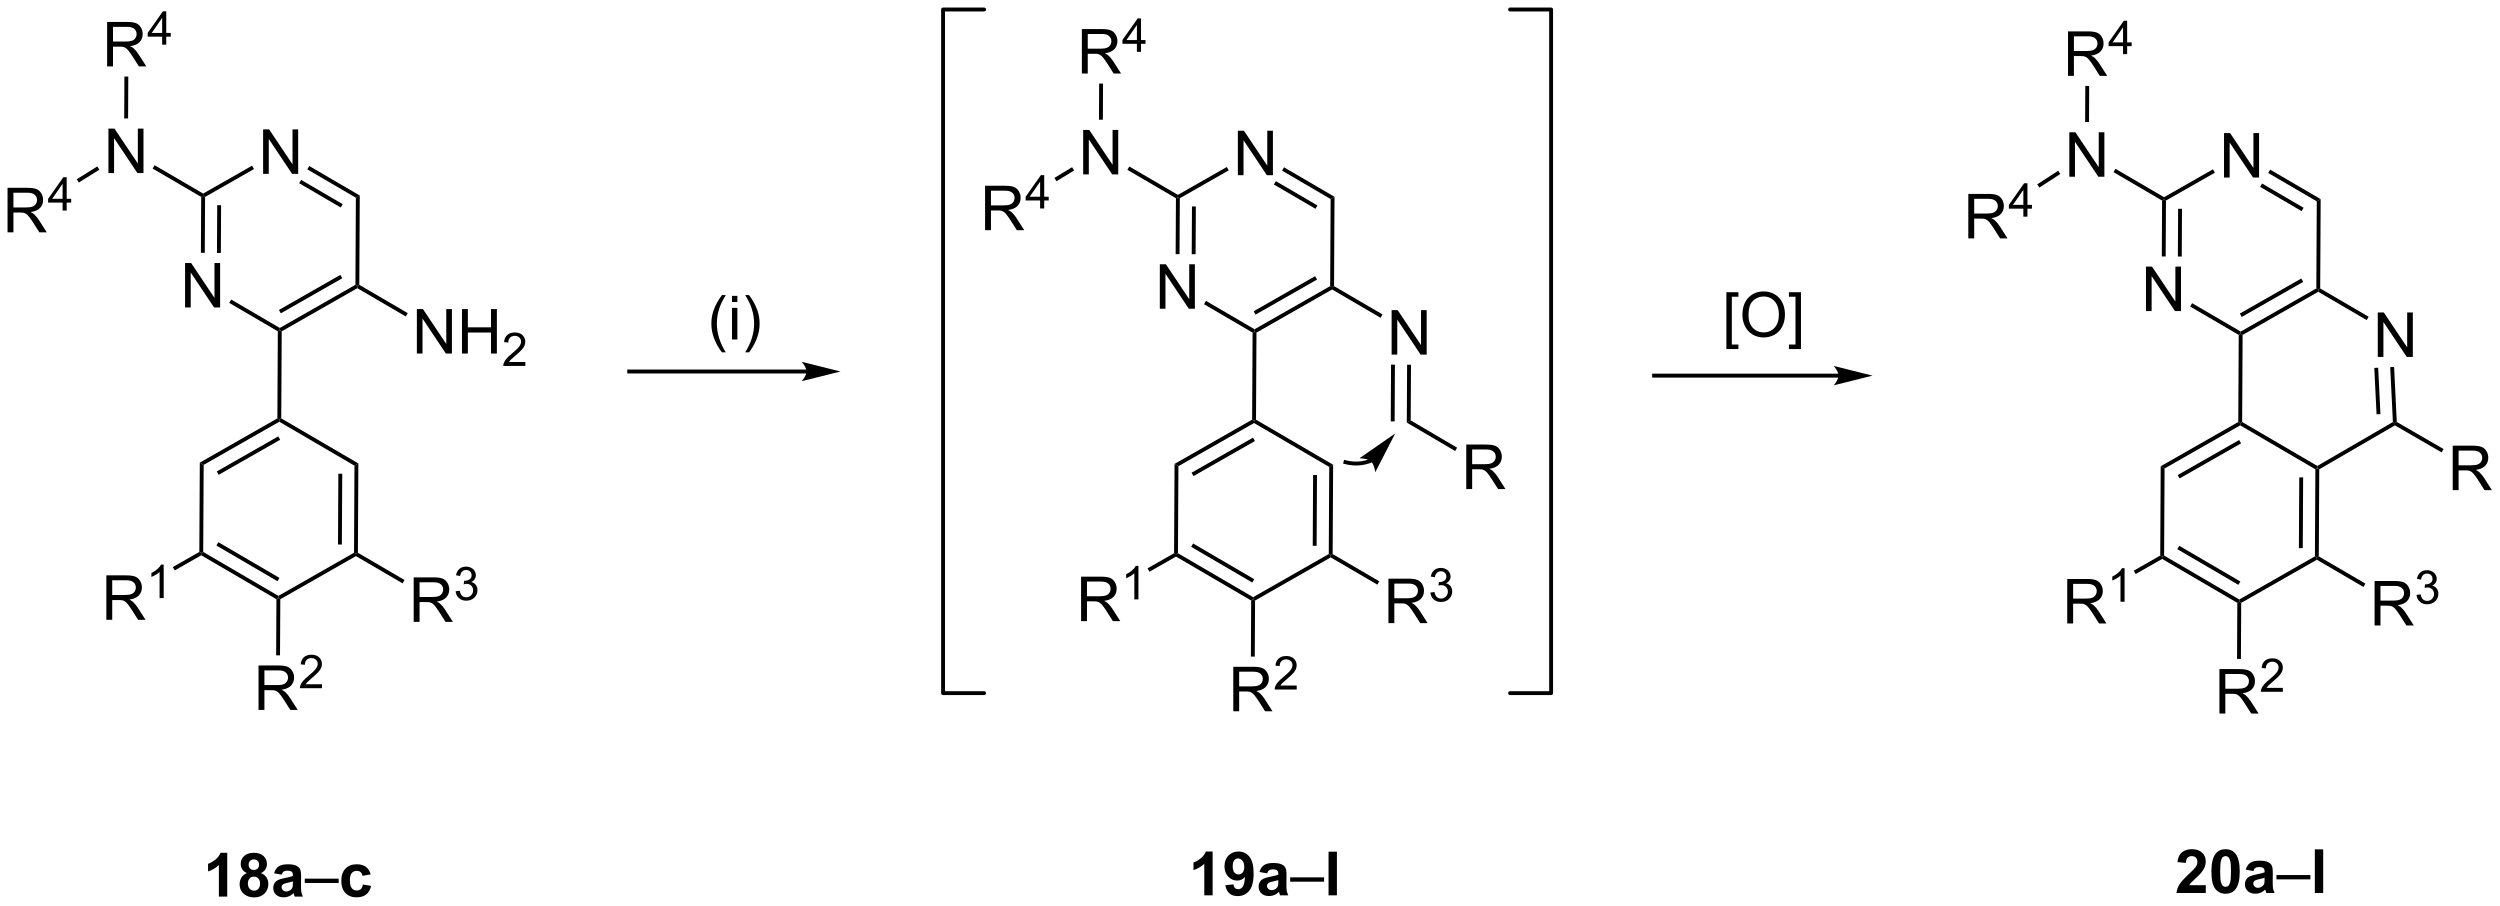 <?xml version="1.0" encoding="UTF-8"?>
<!DOCTYPE svg PUBLIC '-//W3C//DTD SVG 1.0//EN'
          'http://www.w3.org/TR/2001/REC-SVG-20010904/DTD/svg10.dtd'>
<svg stroke-dasharray="none" shape-rendering="auto" xmlns="http://www.w3.org/2000/svg" font-family="'Dialog'" text-rendering="auto" width="883" fill-opacity="1" color-interpolation="auto" color-rendering="auto" preserveAspectRatio="xMidYMid meet" font-size="12px" viewBox="0 0 883 320" fill="black" xmlns:xlink="http://www.w3.org/1999/xlink" stroke="black" image-rendering="auto" stroke-miterlimit="10" stroke-linecap="square" stroke-linejoin="miter" font-style="normal" stroke-width="1" height="320" stroke-dashoffset="0" font-weight="normal" stroke-opacity="1"
><!--Generated by the Batik Graphics2D SVG Generator--><defs id="genericDefs"
  /><g
  ><defs id="defs1"
    ><clipPath clipPathUnits="userSpaceOnUse" id="clipPath1"
      ><path d="M2.169 2.21 L333.214 2.21 L333.214 122.066 L2.169 122.066 L2.169 2.21 Z"
      /></clipPath
      ><clipPath clipPathUnits="userSpaceOnUse" id="clipPath2"
      ><path d="M13.043 14.432 L13.043 130.956 L334.884 130.956 L334.884 14.432 Z"
      /></clipPath
    ></defs
    ><g transform="scale(2.667,2.667) translate(-2.169,-2.21) matrix(1.029,0,0,1.029,-11.247,-12.635)"
    ><path d="M116.839 61.99 L94.016 61.99 L93.766 61.99 L93.766 62.49 L94.016 62.49 L116.839 62.49 L117.089 62.49 L117.089 61.99 L116.839 61.99 ZM121.214 62.24 L116.214 60.99 C116.214 60.99 116.839 61.693 116.839 62.24 C116.839 62.787 116.214 63.49 116.214 63.49 Z" stroke="none" clip-path="url(#clipPath2)"
    /></g
    ><g transform="matrix(2.743,0,0,2.743,-35.777,-39.587)"
    ><path d="M249.781 62.551 L226.031 62.551 L225.781 62.551 L225.781 63.051 L226.031 63.051 L249.781 63.051 L250.031 63.051 L250.031 62.551 L249.781 62.551 ZM254.156 62.801 L249.156 61.551 C249.156 61.551 249.781 62.254 249.781 62.801 C249.781 63.348 249.156 64.051 249.156 64.051 Z" stroke="none" clip-path="url(#clipPath2)"
    /></g
    ><g transform="matrix(2.743,0,0,2.743,-35.777,-39.587)"
    ><path d="M169.187 129.718 L168.112 129.718 L168.112 125.657 Q167.521 126.209 166.719 126.475 L166.719 125.496 Q167.141 125.358 167.634 124.975 Q168.129 124.589 168.313 124.076 L169.187 124.076 L169.187 129.718 ZM170.821 128.417 L171.864 128.302 Q171.902 128.621 172.063 128.775 Q172.224 128.928 172.488 128.928 Q172.822 128.928 173.055 128.621 Q173.29 128.315 173.354 127.349 Q172.947 127.819 172.339 127.819 Q171.675 127.819 171.195 127.308 Q170.714 126.797 170.714 125.977 Q170.714 125.121 171.22 124.599 Q171.729 124.076 172.516 124.076 Q173.369 124.076 173.916 124.737 Q174.465 125.397 174.465 126.912 Q174.465 128.453 173.893 129.135 Q173.323 129.817 172.408 129.817 Q171.749 129.817 171.343 129.467 Q170.936 129.115 170.821 128.417 ZM173.259 126.064 Q173.259 125.542 173.019 125.256 Q172.779 124.967 172.464 124.967 Q172.166 124.967 171.969 125.205 Q171.772 125.44 171.772 125.977 Q171.772 126.521 171.987 126.776 Q172.201 127.029 172.523 127.029 Q172.833 127.029 173.045 126.784 Q173.259 126.539 173.259 126.064 ZM176.199 126.889 L175.22 126.713 Q175.387 126.122 175.788 125.839 Q176.191 125.555 176.984 125.555 Q177.704 125.555 178.057 125.726 Q178.41 125.895 178.553 126.158 Q178.698 126.421 178.698 127.121 L178.685 128.379 Q178.685 128.915 178.737 129.171 Q178.79 129.426 178.931 129.718 L177.865 129.718 Q177.824 129.61 177.763 129.398 Q177.735 129.304 177.725 129.273 Q177.449 129.541 177.134 129.677 Q176.82 129.81 176.462 129.81 Q175.834 129.81 175.471 129.47 Q175.111 129.127 175.111 128.606 Q175.111 128.261 175.274 127.99 Q175.44 127.719 175.737 127.576 Q176.033 127.433 176.593 127.326 Q177.349 127.183 177.64 127.06 L177.64 126.953 Q177.64 126.644 177.487 126.511 Q177.334 126.378 176.907 126.378 Q176.621 126.378 176.46 126.493 Q176.299 126.605 176.199 126.889 ZM177.64 127.763 Q177.433 127.832 176.984 127.929 Q176.536 128.024 176.399 128.115 Q176.186 128.264 176.186 128.494 Q176.186 128.721 176.355 128.887 Q176.524 129.051 176.784 129.051 Q177.076 129.051 177.341 128.859 Q177.536 128.714 177.597 128.501 Q177.64 128.363 177.64 127.978 L177.64 127.763 Z" stroke="none" clip-path="url(#clipPath2)"
    /></g
    ><g transform="matrix(2.743,0,0,2.743,-35.777,-39.587)"
    ><path d="M179.169 127.962 L179.169 127.405 L183.536 127.405 L183.536 127.962 L179.169 127.962 Z" stroke="none" clip-path="url(#clipPath2)"
    /></g
    ><g transform="matrix(2.743,0,0,2.743,-35.777,-39.587)"
    ><path d="M184.112 129.718 L184.112 124.099 L185.188 124.099 L185.188 129.718 L184.112 129.718 Z" stroke="none" clip-path="url(#clipPath2)"
    /></g
    ><g transform="matrix(2.743,0,0,2.743,-35.777,-39.587)"
    ><path d="M297.068 128.417 L297.068 129.418 L293.294 129.418 Q293.356 128.851 293.662 128.342 Q293.969 127.834 294.873 126.996 Q295.602 126.316 295.765 126.076 Q295.988 125.741 295.988 125.416 Q295.988 125.056 295.793 124.862 Q295.602 124.668 295.259 124.668 Q294.922 124.668 294.723 124.872 Q294.523 125.074 294.493 125.547 L293.419 125.439 Q293.517 124.55 294.022 124.164 Q294.528 123.776 295.287 123.776 Q296.118 123.776 296.593 124.226 Q297.068 124.673 297.068 125.34 Q297.068 125.718 296.933 126.063 Q296.798 126.406 296.501 126.781 Q296.307 127.029 295.796 127.497 Q295.287 127.964 295.149 128.118 Q295.014 128.271 294.93 128.417 L297.068 128.417 ZM299.617 123.776 Q300.435 123.776 300.895 124.359 Q301.442 125.049 301.442 126.646 Q301.442 128.24 300.89 128.938 Q300.435 129.515 299.617 129.515 Q298.797 129.515 298.294 128.884 Q297.793 128.253 297.793 126.635 Q297.793 125.049 298.345 124.351 Q298.802 123.776 299.617 123.776 ZM299.617 124.668 Q299.423 124.668 299.27 124.793 Q299.116 124.918 299.032 125.24 Q298.92 125.657 298.92 126.646 Q298.92 127.635 299.019 128.005 Q299.119 128.376 299.27 128.498 Q299.423 128.621 299.617 128.621 Q299.814 128.621 299.967 128.496 Q300.121 128.37 300.205 128.048 Q300.315 127.635 300.315 126.646 Q300.315 125.657 300.215 125.289 Q300.116 124.918 299.965 124.793 Q299.814 124.668 299.617 124.668 ZM303.199 126.589 L302.22 126.413 Q302.386 125.823 302.787 125.539 Q303.191 125.256 303.983 125.256 Q304.704 125.256 305.056 125.427 Q305.409 125.595 305.552 125.859 Q305.698 126.122 305.698 126.822 L305.685 128.079 Q305.685 128.616 305.736 128.871 Q305.79 129.127 305.93 129.418 L304.865 129.418 Q304.824 129.311 304.762 129.099 Q304.734 129.004 304.724 128.974 Q304.448 129.242 304.134 129.377 Q303.82 129.51 303.462 129.51 Q302.833 129.51 302.47 129.17 Q302.11 128.828 302.11 128.307 Q302.11 127.962 302.274 127.691 Q302.44 127.42 302.736 127.277 Q303.033 127.134 303.592 127.026 Q304.349 126.883 304.64 126.761 L304.64 126.653 Q304.64 126.344 304.487 126.211 Q304.333 126.078 303.906 126.078 Q303.62 126.078 303.459 126.193 Q303.298 126.306 303.199 126.589 ZM304.64 127.463 Q304.433 127.532 303.983 127.629 Q303.536 127.724 303.398 127.816 Q303.186 127.964 303.186 128.194 Q303.186 128.422 303.355 128.588 Q303.523 128.751 303.784 128.751 Q304.075 128.751 304.341 128.56 Q304.535 128.414 304.596 128.202 Q304.64 128.064 304.64 127.678 L304.64 127.463 Z" stroke="none" clip-path="url(#clipPath2)"
    /></g
    ><g transform="matrix(2.743,0,0,2.743,-35.777,-39.587)"
    ><path d="M306.169 127.663 L306.169 127.106 L310.536 127.106 L310.536 127.663 L306.169 127.663 Z" stroke="none" clip-path="url(#clipPath2)"
    /></g
    ><g transform="matrix(2.743,0,0,2.743,-35.777,-39.587)"
    ><path d="M311.111 129.418 L311.111 123.799 L312.187 123.799 L312.187 129.418 L311.111 129.418 Z" stroke="none" clip-path="url(#clipPath2)"
    /></g
    ><g stroke-width="0.5" transform="matrix(2.743,0,0,2.743,-35.777,-39.587)" stroke-linejoin="round" stroke-linecap="round"
    ><path fill="none" d="M207.488 103.683 L212.77 103.683 L212.77 15.655 L207.488 15.655" clip-path="url(#clipPath2)"
    /></g
    ><g stroke-width="0.5" transform="matrix(2.743,0,0,2.743,-35.777,-39.587)" stroke-linejoin="round" stroke-linecap="round"
    ><path fill="none" d="M139.757 15.655 L134.476 15.655 L134.476 103.683 L139.757 103.683" clip-path="url(#clipPath2)"
    /></g
    ><g transform="matrix(2.743,0,0,2.743,-35.777,-39.587)"
    ><path d="M46.923 36.824 L46.923 31.098 L47.702 31.098 L50.709 35.592 L50.709 31.098 L51.436 31.098 L51.436 36.824 L50.657 36.824 L47.65 32.324 L47.65 36.824 L46.923 36.824 Z" stroke="none" clip-path="url(#clipPath2)"
    /></g
    ><g transform="matrix(2.743,0,0,2.743,-35.777,-39.587)"
    ><path d="M36.874 54.022 L36.874 48.295 L37.652 48.295 L40.66 52.79 L40.66 48.295 L41.387 48.295 L41.387 54.022 L40.608 54.022 L37.6 49.522 L37.6 54.022 L36.874 54.022 Z" stroke="none" clip-path="url(#clipPath2)"
    /></g
    ><g transform="matrix(2.743,0,0,2.743,-35.777,-39.587)"
    ><path d="M49.318 57.095 L49.068 56.949 L49.07 56.66 L58.808 51.105 L59.057 51.251 L59.056 51.54 ZM49.205 54.776 L57.118 50.262 L56.87 49.828 L48.957 54.342 Z" stroke="none" clip-path="url(#clipPath2)"
    /></g
    ><g transform="matrix(2.743,0,0,2.743,-35.777,-39.587)"
    ><path d="M59.308 51.108 L59.057 51.251 L58.808 51.105 L58.867 39.894 L59.368 39.608 Z" stroke="none" clip-path="url(#clipPath2)"
    /></g
    ><g transform="matrix(2.743,0,0,2.743,-35.777,-39.587)"
    ><path d="M59.368 39.608 L58.867 39.894 L52.612 36.239 L52.865 35.808 ZM57.168 40.72 L51.82 37.595 L51.568 38.027 L56.915 41.151 Z" stroke="none" clip-path="url(#clipPath2)"
    /></g
    ><g transform="matrix(2.743,0,0,2.743,-35.777,-39.587)"
    ><path d="M45.499 35.766 L45.747 36.2 L39.449 39.793 L39.199 39.647 L39.201 39.358 Z" stroke="none" clip-path="url(#clipPath2)"
    /></g
    ><g transform="matrix(2.743,0,0,2.743,-35.777,-39.587)"
    ><path d="M38.949 39.79 L39.199 39.647 L39.449 39.793 L39.411 46.989 L38.911 46.986 ZM41.013 40.852 L40.981 46.997 L41.481 47 L41.513 40.854 Z" stroke="none" clip-path="url(#clipPath2)"
    /></g
    ><g transform="matrix(2.743,0,0,2.743,-35.777,-39.587)"
    ><path d="M42.563 53.437 L42.815 53.005 L49.07 56.66 L49.068 56.949 L48.818 57.092 Z" stroke="none" clip-path="url(#clipPath2)"
    /></g
    ><g transform="matrix(2.743,0,0,2.743,-35.777,-39.587)"
    ><path d="M27.005 36.72 L27.005 30.993 L27.783 30.993 L30.791 35.488 L30.791 30.993 L31.518 30.993 L31.518 36.72 L30.739 36.72 L27.731 32.22 L27.731 36.72 L27.005 36.72 Z" stroke="none" clip-path="url(#clipPath2)"
    /></g
    ><g transform="matrix(2.743,0,0,2.743,-35.777,-39.587)"
    ><path d="M39.201 39.358 L39.199 39.647 L38.949 39.79 L32.694 36.135 L32.947 35.703 Z" stroke="none" clip-path="url(#clipPath2)"
    /></g
    ><g transform="matrix(2.743,0,0,2.743,-35.777,-39.587)"
    ><path d="M66.721 59.953 L66.721 54.227 L67.5 54.227 L70.507 58.721 L70.507 54.227 L71.234 54.227 L71.234 59.953 L70.455 59.953 L67.448 55.453 L67.448 59.953 L66.721 59.953 ZM72.53 59.953 L72.53 54.227 L73.287 54.227 L73.287 56.578 L76.264 56.578 L76.264 54.227 L77.022 54.227 L77.022 59.953 L76.264 59.953 L76.264 57.253 L73.287 57.253 L73.287 59.953 L72.53 59.953 Z" stroke="none" clip-path="url(#clipPath2)"
    /></g
    ><g transform="matrix(2.743,0,0,2.743,-35.777,-39.587)"
    ><path d="M80.688 61.045 L80.688 61.553 L77.848 61.553 Q77.842 61.362 77.91 61.186 Q78.018 60.897 78.256 60.616 Q78.496 60.334 78.948 59.965 Q79.647 59.391 79.893 59.055 Q80.139 58.719 80.139 58.42 Q80.139 58.108 79.914 57.893 Q79.692 57.676 79.33 57.676 Q78.95 57.676 78.721 57.905 Q78.493 58.133 78.49 58.538 L77.948 58.483 Q78.004 57.876 78.368 57.559 Q78.731 57.241 79.342 57.241 Q79.961 57.241 80.321 57.584 Q80.682 57.926 80.682 58.432 Q80.682 58.69 80.576 58.94 Q80.471 59.188 80.225 59.463 Q79.981 59.739 79.412 60.219 Q78.938 60.618 78.803 60.76 Q78.668 60.903 78.58 61.045 L80.688 61.045 Z" stroke="none" clip-path="url(#clipPath2)"
    /></g
    ><g transform="matrix(2.743,0,0,2.743,-35.777,-39.587)"
    ><path d="M59.056 51.54 L59.057 51.251 L59.308 51.108 L65.547 54.754 L65.295 55.185 Z" stroke="none" clip-path="url(#clipPath2)"
    /></g
    ><g transform="matrix(2.743,0,0,2.743,-35.777,-39.587)"
    ><path d="M38.957 85.935 L38.959 85.646 L39.209 85.503 L48.889 91.16 L48.888 91.448 L48.637 91.591 ZM40.909 84.678 L48.774 89.274 L49.026 88.842 L41.161 84.246 Z" stroke="none" clip-path="url(#clipPath2)"
    /></g
    ><g transform="matrix(2.743,0,0,2.743,-35.777,-39.587)"
    ><path d="M49.137 91.594 L48.888 91.448 L48.889 91.16 L58.628 85.605 L58.877 85.751 L58.875 86.039 Z" stroke="none" clip-path="url(#clipPath2)"
    /></g
    ><g transform="matrix(2.743,0,0,2.743,-35.777,-39.587)"
    ><path d="M59.128 85.608 L58.877 85.751 L58.628 85.605 L58.686 74.394 L59.188 74.108 ZM57.063 84.546 L57.111 75.436 L56.611 75.434 L56.563 84.543 Z" stroke="none" clip-path="url(#clipPath2)"
    /></g
    ><g transform="matrix(2.743,0,0,2.743,-35.777,-39.587)"
    ><path d="M59.188 74.108 L58.686 74.394 L49.007 68.737 L49.008 68.449 L49.259 68.306 Z" stroke="none" clip-path="url(#clipPath2)"
    /></g
    ><g transform="matrix(2.743,0,0,2.743,-35.777,-39.587)"
    ><path d="M48.759 68.303 L49.008 68.449 L49.007 68.737 L39.268 74.292 L38.77 74.001 ZM48.872 70.622 L40.959 75.135 L41.206 75.57 L49.119 71.056 Z" stroke="none" clip-path="url(#clipPath2)"
    /></g
    ><g transform="matrix(2.743,0,0,2.743,-35.777,-39.587)"
    ><path d="M38.77 74.001 L39.268 74.292 L39.209 85.503 L38.959 85.646 L38.709 85.501 Z" stroke="none" clip-path="url(#clipPath2)"
    /></g
    ><g transform="matrix(2.743,0,0,2.743,-35.777,-39.587)"
    ><path d="M26.736 94.244 L26.736 88.518 L29.275 88.518 Q30.041 88.518 30.439 88.671 Q30.838 88.825 31.075 89.216 Q31.314 89.606 31.314 90.08 Q31.314 90.689 30.919 91.109 Q30.525 91.525 29.7 91.637 Q30.002 91.783 30.158 91.924 Q30.489 92.229 30.786 92.684 L31.783 94.244 L30.83 94.244 L30.072 93.052 Q29.739 92.536 29.523 92.262 Q29.309 91.989 29.14 91.88 Q28.971 91.77 28.794 91.729 Q28.666 91.7 28.372 91.7 L27.494 91.7 L27.494 94.244 L26.736 94.244 ZM27.494 91.044 L29.122 91.044 Q29.642 91.044 29.934 90.937 Q30.228 90.83 30.379 90.593 Q30.533 90.356 30.533 90.08 Q30.533 89.674 30.236 89.413 Q29.942 89.15 29.306 89.15 L27.494 89.15 L27.494 91.044 Z" stroke="none" clip-path="url(#clipPath2)"
    /></g
    ><g transform="matrix(2.743,0,0,2.743,-35.777,-39.587)"
    ><path d="M34.12 91.444 L33.592 91.444 L33.592 88.083 Q33.401 88.264 33.092 88.446 Q32.784 88.628 32.538 88.72 L32.538 88.21 Q32.979 88.001 33.309 87.706 Q33.641 87.409 33.78 87.132 L34.12 87.132 L34.12 91.444 Z" stroke="none" clip-path="url(#clipPath2)"
    /></g
    ><g transform="matrix(2.743,0,0,2.743,-35.777,-39.587)"
    ><path d="M38.709 85.501 L38.959 85.646 L38.957 85.935 L35.542 87.883 L35.294 87.449 Z" stroke="none" clip-path="url(#clipPath2)"
    /></g
    ><g transform="matrix(2.743,0,0,2.743,-35.777,-39.587)"
    ><path d="M46.333 105.848 L46.333 100.122 L48.872 100.122 Q49.637 100.122 50.036 100.275 Q50.434 100.429 50.671 100.82 Q50.911 101.21 50.911 101.684 Q50.911 102.294 50.515 102.713 Q50.122 103.129 49.296 103.242 Q49.598 103.387 49.755 103.528 Q50.085 103.833 50.382 104.288 L51.38 105.848 L50.426 105.848 L49.669 104.656 Q49.335 104.14 49.119 103.867 Q48.906 103.593 48.736 103.484 Q48.567 103.374 48.39 103.333 Q48.262 103.304 47.968 103.304 L47.09 103.304 L47.09 105.848 L46.333 105.848 ZM47.09 102.648 L48.718 102.648 Q49.239 102.648 49.531 102.541 Q49.825 102.434 49.976 102.197 Q50.13 101.96 50.13 101.684 Q50.13 101.278 49.833 101.018 Q49.538 100.754 48.903 100.754 L47.09 100.754 L47.09 102.648 Z" stroke="none" clip-path="url(#clipPath2)"
    /></g
    ><g transform="matrix(2.743,0,0,2.743,-35.777,-39.587)"
    ><path d="M54.501 102.54 L54.501 103.048 L51.661 103.048 Q51.656 102.857 51.724 102.681 Q51.831 102.392 52.07 102.111 Q52.31 101.83 52.761 101.46 Q53.46 100.886 53.706 100.55 Q53.953 100.214 53.953 99.915 Q53.953 99.603 53.728 99.388 Q53.505 99.171 53.144 99.171 Q52.763 99.171 52.535 99.4 Q52.306 99.628 52.304 100.033 L51.761 99.978 Q51.818 99.371 52.181 99.054 Q52.544 98.736 53.156 98.736 Q53.775 98.736 54.134 99.08 Q54.495 99.421 54.495 99.927 Q54.495 100.185 54.39 100.435 Q54.285 100.683 54.038 100.959 Q53.794 101.234 53.226 101.714 Q52.751 102.113 52.617 102.255 Q52.482 102.398 52.394 102.54 L54.501 102.54 Z" stroke="none" clip-path="url(#clipPath2)"
    /></g
    ><g transform="matrix(2.743,0,0,2.743,-35.777,-39.587)"
    ><path d="M48.637 91.591 L48.888 91.448 L49.137 91.594 L49.099 98.815 L48.599 98.813 Z" stroke="none" clip-path="url(#clipPath2)"
    /></g
    ><g transform="matrix(2.743,0,0,2.743,-35.777,-39.587)"
    ><path d="M66.311 94.503 L66.311 88.776 L68.85 88.776 Q69.616 88.776 70.014 88.93 Q70.413 89.084 70.65 89.474 Q70.889 89.865 70.889 90.339 Q70.889 90.948 70.493 91.367 Q70.1 91.784 69.275 91.896 Q69.577 92.042 69.733 92.183 Q70.064 92.487 70.361 92.943 L71.358 94.503 L70.405 94.503 L69.647 93.31 Q69.314 92.794 69.098 92.521 Q68.884 92.248 68.715 92.138 Q68.546 92.029 68.368 91.987 Q68.241 91.959 67.947 91.959 L67.069 91.959 L67.069 94.503 L66.311 94.503 ZM67.069 91.302 L68.697 91.302 Q69.218 91.302 69.509 91.195 Q69.803 91.089 69.954 90.852 Q70.108 90.615 70.108 90.339 Q70.108 89.933 69.811 89.672 Q69.517 89.409 68.882 89.409 L67.069 89.409 L67.069 91.302 Z" stroke="none" clip-path="url(#clipPath2)"
    /></g
    ><g transform="matrix(2.743,0,0,2.743,-35.777,-39.587)"
    ><path d="M71.71 90.568 L72.238 90.498 Q72.329 90.947 72.546 91.144 Q72.765 91.341 73.079 91.341 Q73.451 91.341 73.706 91.084 Q73.964 90.826 73.964 90.445 Q73.964 90.082 73.726 89.847 Q73.49 89.611 73.122 89.611 Q72.974 89.611 72.751 89.67 L72.81 89.207 Q72.863 89.213 72.894 89.213 Q73.232 89.213 73.501 89.037 Q73.771 88.861 73.771 88.494 Q73.771 88.205 73.573 88.015 Q73.378 87.824 73.068 87.824 Q72.759 87.824 72.554 88.017 Q72.349 88.211 72.29 88.597 L71.763 88.504 Q71.861 87.972 72.202 87.681 Q72.546 87.39 73.056 87.39 Q73.407 87.39 73.702 87.541 Q73.999 87.691 74.156 87.953 Q74.312 88.213 74.312 88.505 Q74.312 88.785 74.161 89.013 Q74.013 89.242 73.72 89.377 Q74.101 89.465 74.312 89.742 Q74.523 90.017 74.523 90.433 Q74.523 90.996 74.113 91.388 Q73.702 91.779 73.076 91.779 Q72.511 91.779 72.136 91.443 Q71.763 91.105 71.71 90.568 Z" stroke="none" clip-path="url(#clipPath2)"
    /></g
    ><g transform="matrix(2.743,0,0,2.743,-35.777,-39.587)"
    ><path d="M58.875 86.039 L58.877 85.751 L59.128 85.608 L65.132 89.116 L64.88 89.548 Z" stroke="none" clip-path="url(#clipPath2)"
    /></g
    ><g transform="matrix(2.743,0,0,2.743,-35.777,-39.587)"
    ><path d="M49.259 68.306 L49.008 68.449 L48.759 68.303 L48.818 57.092 L49.068 56.949 L49.318 57.095 Z" stroke="none" clip-path="url(#clipPath2)"
    /></g
    ><g transform="matrix(2.743,0,0,2.743,-35.777,-39.587)"
    ><path d="M42.303 129.884 L41.228 129.884 L41.228 125.824 Q40.637 126.376 39.835 126.641 L39.835 125.663 Q40.257 125.525 40.75 125.141 Q41.246 124.755 41.43 124.242 L42.303 124.242 L42.303 129.884 ZM44.837 126.851 Q44.421 126.674 44.229 126.368 Q44.04 126.059 44.04 125.691 Q44.04 125.062 44.479 124.653 Q44.919 124.242 45.726 124.242 Q46.529 124.242 46.971 124.653 Q47.413 125.062 47.413 125.691 Q47.413 126.082 47.209 126.386 Q47.007 126.69 46.639 126.851 Q47.106 127.04 47.349 127.4 Q47.594 127.76 47.594 128.231 Q47.594 129.01 47.096 129.498 Q46.6 129.984 45.778 129.984 Q45.011 129.984 44.5 129.58 Q43.899 129.105 43.899 128.277 Q43.899 127.822 44.124 127.441 Q44.352 127.058 44.837 126.851 ZM45.059 125.767 Q45.059 126.089 45.241 126.271 Q45.425 126.45 45.726 126.45 Q46.033 126.45 46.217 126.268 Q46.401 126.084 46.401 125.762 Q46.401 125.461 46.22 125.279 Q46.038 125.095 45.739 125.095 Q45.427 125.095 45.243 125.279 Q45.059 125.463 45.059 125.767 ZM44.96 128.174 Q44.96 128.619 45.187 128.869 Q45.417 129.117 45.757 129.117 Q46.092 129.117 46.309 128.877 Q46.529 128.637 46.529 128.185 Q46.529 127.791 46.306 127.551 Q46.084 127.311 45.742 127.311 Q45.348 127.311 45.154 127.584 Q44.96 127.855 44.96 128.174 ZM49.315 127.055 L48.337 126.879 Q48.503 126.289 48.904 126.005 Q49.308 125.721 50.1 125.721 Q50.82 125.721 51.173 125.893 Q51.526 126.061 51.669 126.324 Q51.815 126.588 51.815 127.288 L51.802 128.545 Q51.802 129.082 51.853 129.337 Q51.907 129.593 52.047 129.884 L50.981 129.884 Q50.941 129.777 50.879 129.565 Q50.851 129.47 50.841 129.439 Q50.565 129.708 50.251 129.843 Q49.936 129.976 49.579 129.976 Q48.95 129.976 48.587 129.636 Q48.227 129.294 48.227 128.772 Q48.227 128.428 48.39 128.157 Q48.556 127.886 48.853 127.743 Q49.149 127.6 49.709 127.492 Q50.465 127.349 50.757 127.226 L50.757 127.119 Q50.757 126.81 50.603 126.677 Q50.45 126.544 50.023 126.544 Q49.737 126.544 49.576 126.659 Q49.415 126.772 49.315 127.055 ZM50.757 127.929 Q50.55 127.998 50.1 128.095 Q49.653 128.19 49.515 128.282 Q49.303 128.43 49.303 128.66 Q49.303 128.887 49.471 129.054 Q49.64 129.217 49.901 129.217 Q50.192 129.217 50.458 129.025 Q50.652 128.88 50.713 128.668 Q50.757 128.53 50.757 128.144 L50.757 127.929 Z" stroke="none" clip-path="url(#clipPath2)"
    /></g
    ><g transform="matrix(2.743,0,0,2.743,-35.777,-39.587)"
    ><path d="M52.286 128.129 L52.286 127.571 L56.653 127.571 L56.653 128.129 L52.286 128.129 Z" stroke="none" clip-path="url(#clipPath2)"
    /></g
    ><g transform="matrix(2.743,0,0,2.743,-35.777,-39.587)"
    ><path d="M60.777 127.017 L59.714 127.209 Q59.661 126.889 59.472 126.728 Q59.282 126.567 58.978 126.567 Q58.577 126.567 58.337 126.846 Q58.097 127.124 58.097 127.776 Q58.097 128.499 58.34 128.798 Q58.585 129.097 58.994 129.097 Q59.3 129.097 59.495 128.923 Q59.691 128.749 59.773 128.323 L60.831 128.504 Q60.665 129.232 60.197 129.606 Q59.73 129.976 58.945 129.976 Q58.051 129.976 57.519 129.414 Q56.99 128.849 56.99 127.853 Q56.99 126.843 57.522 126.284 Q58.056 125.721 58.963 125.721 Q59.707 125.721 60.146 126.041 Q60.586 126.36 60.777 127.017 Z" stroke="none" clip-path="url(#clipPath2)"
    /></g
    ><g transform="matrix(2.743,0,0,2.743,-35.777,-39.587)"
    ><path d="M14.015 44.345 L14.015 38.618 L16.555 38.618 Q17.32 38.618 17.719 38.772 Q18.117 38.926 18.354 39.316 Q18.594 39.707 18.594 40.181 Q18.594 40.79 18.198 41.209 Q17.805 41.626 16.979 41.738 Q17.281 41.884 17.437 42.025 Q17.768 42.329 18.065 42.785 L19.062 44.345 L18.109 44.345 L17.351 43.152 Q17.018 42.637 16.802 42.363 Q16.588 42.09 16.419 41.98 Q16.25 41.871 16.073 41.829 Q15.945 41.801 15.651 41.801 L14.773 41.801 L14.773 44.345 L14.015 44.345 ZM14.773 41.144 L16.401 41.144 Q16.922 41.144 17.213 41.038 Q17.508 40.931 17.659 40.694 Q17.812 40.457 17.812 40.181 Q17.812 39.775 17.515 39.514 Q17.221 39.251 16.586 39.251 L14.773 39.251 L14.773 41.144 Z" stroke="none" clip-path="url(#clipPath2)"
    /></g
    ><g transform="matrix(2.743,0,0,2.743,-35.777,-39.587)"
    ><path d="M21.102 41.545 L21.102 40.516 L19.239 40.516 L19.239 40.033 L21.2 37.25 L21.629 37.25 L21.629 40.033 L22.209 40.033 L22.209 40.516 L21.629 40.516 L21.629 41.545 L21.102 41.545 ZM21.102 40.033 L21.102 38.096 L19.758 40.033 L21.102 40.033 Z" stroke="none" clip-path="url(#clipPath2)"
    /></g
    ><g transform="matrix(2.743,0,0,2.743,-35.777,-39.587)"
    ><path d="M25.572 35.86 L25.837 36.284 L23.191 37.937 L22.926 37.513 Z" stroke="none" clip-path="url(#clipPath2)"
    /></g
    ><g transform="matrix(2.743,0,0,2.743,-35.777,-39.587)"
    ><path d="M26.836 22.984 L26.836 17.257 L29.375 17.257 Q30.14 17.257 30.539 17.411 Q30.937 17.565 31.174 17.955 Q31.414 18.346 31.414 18.82 Q31.414 19.429 31.018 19.849 Q30.625 20.265 29.799 20.377 Q30.101 20.523 30.258 20.664 Q30.588 20.968 30.885 21.424 L31.883 22.984 L30.93 22.984 L30.172 21.791 Q29.838 21.276 29.622 21.002 Q29.409 20.729 29.239 20.619 Q29.07 20.51 28.893 20.468 Q28.765 20.44 28.471 20.44 L27.593 20.44 L27.593 22.984 L26.836 22.984 ZM27.593 19.783 L29.221 19.783 Q29.742 19.783 30.034 19.677 Q30.328 19.57 30.479 19.333 Q30.633 19.096 30.633 18.82 Q30.633 18.414 30.336 18.153 Q30.041 17.89 29.406 17.89 L27.593 17.89 L27.593 19.783 Z" stroke="none" clip-path="url(#clipPath2)"
    /></g
    ><g transform="matrix(2.743,0,0,2.743,-35.777,-39.587)"
    ><path d="M33.922 20.184 L33.922 19.155 L32.059 19.155 L32.059 18.672 L34.02 15.889 L34.45 15.889 L34.45 18.672 L35.03 18.672 L35.03 19.155 L34.45 19.155 L34.45 20.184 L33.922 20.184 ZM33.922 18.672 L33.922 16.735 L32.578 18.672 L33.922 18.672 Z" stroke="none" clip-path="url(#clipPath2)"
    /></g
    ><g transform="matrix(2.743,0,0,2.743,-35.777,-39.587)"
    ><path d="M29.538 29.687 L29.038 29.684 L29.062 24.283 L29.562 24.285 Z" stroke="none" clip-path="url(#clipPath2)"
    /></g
    ><g transform="matrix(2.743,0,0,2.743,-35.777,-39.587)"
    ><path d="M172.436 36.991 L172.436 31.264 L173.215 31.264 L176.223 35.759 L176.223 31.264 L176.949 31.264 L176.949 36.991 L176.171 36.991 L173.163 32.491 L173.163 36.991 L172.436 36.991 Z" stroke="none" clip-path="url(#clipPath2)"
    /></g
    ><g transform="matrix(2.743,0,0,2.743,-35.777,-39.587)"
    ><path d="M162.387 54.188 L162.387 48.462 L163.165 48.462 L166.173 52.956 L166.173 48.462 L166.9 48.462 L166.9 54.188 L166.121 54.188 L163.113 49.688 L163.113 54.188 L162.387 54.188 Z" stroke="none" clip-path="url(#clipPath2)"
    /></g
    ><g transform="matrix(2.743,0,0,2.743,-35.777,-39.587)"
    ><path d="M174.831 57.261 L174.581 57.115 L174.583 56.827 L184.321 51.272 L184.571 51.417 L184.569 51.706 ZM174.718 54.942 L182.631 50.429 L182.383 49.994 L174.47 54.508 Z" stroke="none" clip-path="url(#clipPath2)"
    /></g
    ><g transform="matrix(2.743,0,0,2.743,-35.777,-39.587)"
    ><path d="M184.821 51.274 L184.571 51.417 L184.321 51.272 L184.38 40.061 L184.882 39.775 Z" stroke="none" clip-path="url(#clipPath2)"
    /></g
    ><g transform="matrix(2.743,0,0,2.743,-35.777,-39.587)"
    ><path d="M184.882 39.775 L184.38 40.061 L178.126 36.406 L178.378 35.974 ZM182.681 40.886 L177.333 37.761 L177.081 38.193 L182.429 41.318 Z" stroke="none" clip-path="url(#clipPath2)"
    /></g
    ><g transform="matrix(2.743,0,0,2.743,-35.777,-39.587)"
    ><path d="M171.012 35.932 L171.26 36.367 L164.962 39.959 L164.713 39.813 L164.714 39.525 Z" stroke="none" clip-path="url(#clipPath2)"
    /></g
    ><g transform="matrix(2.743,0,0,2.743,-35.777,-39.587)"
    ><path d="M164.462 39.956 L164.713 39.813 L164.962 39.959 L164.924 47.155 L164.424 47.153 ZM166.526 41.018 L166.494 47.163 L166.994 47.166 L167.026 41.021 Z" stroke="none" clip-path="url(#clipPath2)"
    /></g
    ><g transform="matrix(2.743,0,0,2.743,-35.777,-39.587)"
    ><path d="M168.076 53.603 L168.328 53.172 L174.583 56.827 L174.581 57.115 L174.331 57.258 Z" stroke="none" clip-path="url(#clipPath2)"
    /></g
    ><g transform="matrix(2.743,0,0,2.743,-35.777,-39.587)"
    ><path d="M152.518 36.886 L152.518 31.16 L153.297 31.16 L156.304 35.654 L156.304 31.16 L157.031 31.16 L157.031 36.886 L156.252 36.886 L153.244 32.386 L153.244 36.886 L152.518 36.886 Z" stroke="none" clip-path="url(#clipPath2)"
    /></g
    ><g transform="matrix(2.743,0,0,2.743,-35.777,-39.587)"
    ><path d="M164.714 39.525 L164.713 39.813 L164.462 39.956 L158.207 36.301 L158.46 35.87 Z" stroke="none" clip-path="url(#clipPath2)"
    /></g
    ><g transform="matrix(2.743,0,0,2.743,-35.777,-39.587)"
    ><path d="M192.234 60.094 L192.234 54.368 L193.013 54.368 L196.02 58.863 L196.02 54.368 L196.747 54.368 L196.747 60.094 L195.968 60.094 L192.961 55.594 L192.961 60.094 L192.234 60.094 Z" stroke="none" clip-path="url(#clipPath2)"
    /></g
    ><g transform="matrix(2.743,0,0,2.743,-35.777,-39.587)"
    ><path d="M184.569 51.706 L184.571 51.417 L184.821 51.274 L191.06 54.92 L190.808 55.352 Z" stroke="none" clip-path="url(#clipPath2)"
    /></g
    ><g transform="matrix(2.743,0,0,2.743,-35.777,-39.587)"
    ><path d="M164.47 86.101 L164.472 85.813 L164.722 85.67 L174.402 91.326 L174.401 91.615 L174.15 91.758 ZM166.422 84.844 L174.287 89.441 L174.539 89.009 L166.674 84.413 Z" stroke="none" clip-path="url(#clipPath2)"
    /></g
    ><g transform="matrix(2.743,0,0,2.743,-35.777,-39.587)"
    ><path d="M174.65 91.76 L174.401 91.615 L174.402 91.326 L184.141 85.771 L184.39 85.917 L184.388 86.206 Z" stroke="none" clip-path="url(#clipPath2)"
    /></g
    ><g transform="matrix(2.743,0,0,2.743,-35.777,-39.587)"
    ><path d="M184.641 85.774 L184.39 85.917 L184.141 85.771 L184.2 74.56 L184.701 74.274 ZM182.576 84.712 L182.624 75.603 L182.124 75.6 L182.076 84.71 Z" stroke="none" clip-path="url(#clipPath2)"
    /></g
    ><g transform="matrix(2.743,0,0,2.743,-35.777,-39.587)"
    ><path d="M184.701 74.274 L184.2 74.56 L174.52 68.904 L174.521 68.615 L174.772 68.472 Z" stroke="none" clip-path="url(#clipPath2)"
    /></g
    ><g transform="matrix(2.743,0,0,2.743,-35.777,-39.587)"
    ><path d="M174.272 68.469 L174.521 68.615 L174.52 68.904 L164.781 74.459 L164.283 74.167 ZM174.385 70.788 L166.472 75.302 L166.72 75.736 L174.632 71.222 Z" stroke="none" clip-path="url(#clipPath2)"
    /></g
    ><g transform="matrix(2.743,0,0,2.743,-35.777,-39.587)"
    ><path d="M164.283 74.167 L164.781 74.459 L164.722 85.67 L164.472 85.813 L164.222 85.667 Z" stroke="none" clip-path="url(#clipPath2)"
    /></g
    ><g transform="matrix(2.743,0,0,2.743,-35.777,-39.587)"
    ><path d="M152.249 94.41 L152.249 88.684 L154.788 88.684 Q155.554 88.684 155.952 88.838 Q156.351 88.991 156.588 89.382 Q156.827 89.772 156.827 90.246 Q156.827 90.856 156.432 91.275 Q156.038 91.692 155.213 91.804 Q155.515 91.95 155.671 92.09 Q156.002 92.395 156.299 92.851 L157.296 94.41 L156.343 94.41 L155.585 93.218 Q155.252 92.702 155.036 92.429 Q154.822 92.155 154.653 92.046 Q154.484 91.936 154.307 91.895 Q154.179 91.866 153.885 91.866 L153.007 91.866 L153.007 94.41 L152.249 94.41 ZM153.007 91.21 L154.635 91.21 Q155.155 91.21 155.447 91.103 Q155.742 90.996 155.893 90.76 Q156.046 90.522 156.046 90.246 Q156.046 89.84 155.749 89.58 Q155.455 89.317 154.82 89.317 L153.007 89.317 L153.007 91.21 Z" stroke="none" clip-path="url(#clipPath2)"
    /></g
    ><g transform="matrix(2.743,0,0,2.743,-35.777,-39.587)"
    ><path d="M159.633 91.611 L159.106 91.611 L159.106 88.249 Q158.914 88.431 158.606 88.612 Q158.297 88.794 158.051 88.886 L158.051 88.376 Q158.492 88.167 158.822 87.872 Q159.154 87.575 159.293 87.298 L159.633 87.298 L159.633 91.611 Z" stroke="none" clip-path="url(#clipPath2)"
    /></g
    ><g transform="matrix(2.743,0,0,2.743,-35.777,-39.587)"
    ><path d="M164.222 85.667 L164.472 85.813 L164.47 86.101 L161.055 88.05 L160.807 87.615 Z" stroke="none" clip-path="url(#clipPath2)"
    /></g
    ><g transform="matrix(2.743,0,0,2.743,-35.777,-39.587)"
    ><path d="M171.846 106.015 L171.846 100.288 L174.385 100.288 Q175.15 100.288 175.549 100.442 Q175.947 100.595 176.184 100.986 Q176.424 101.377 176.424 101.85 Q176.424 102.46 176.028 102.879 Q175.635 103.296 174.809 103.408 Q175.111 103.554 175.268 103.694 Q175.598 103.999 175.895 104.455 L176.893 106.015 L175.94 106.015 L175.182 104.822 Q174.848 104.306 174.632 104.033 Q174.419 103.759 174.249 103.65 Q174.08 103.541 173.903 103.499 Q173.775 103.47 173.481 103.47 L172.603 103.47 L172.603 106.015 L171.846 106.015 ZM172.603 102.814 L174.231 102.814 Q174.752 102.814 175.044 102.707 Q175.338 102.6 175.489 102.364 Q175.643 102.127 175.643 101.85 Q175.643 101.444 175.346 101.184 Q175.051 100.921 174.416 100.921 L172.603 100.921 L172.603 102.814 Z" stroke="none" clip-path="url(#clipPath2)"
    /></g
    ><g transform="matrix(2.743,0,0,2.743,-35.777,-39.587)"
    ><path d="M180.014 102.707 L180.014 103.215 L177.174 103.215 Q177.169 103.023 177.237 102.847 Q177.345 102.558 177.583 102.277 Q177.823 101.996 178.274 101.627 Q178.973 101.052 179.22 100.717 Q179.466 100.381 179.466 100.082 Q179.466 99.769 179.241 99.554 Q179.018 99.338 178.657 99.338 Q178.276 99.338 178.048 99.566 Q177.819 99.795 177.817 100.199 L177.274 100.144 Q177.331 99.537 177.694 99.221 Q178.057 98.902 178.669 98.902 Q179.288 98.902 179.647 99.246 Q180.008 99.588 180.008 100.094 Q180.008 100.351 179.903 100.601 Q179.798 100.849 179.552 101.125 Q179.307 101.4 178.739 101.881 Q178.264 102.279 178.13 102.422 Q177.995 102.564 177.907 102.707 L180.014 102.707 Z" stroke="none" clip-path="url(#clipPath2)"
    /></g
    ><g transform="matrix(2.743,0,0,2.743,-35.777,-39.587)"
    ><path d="M174.15 91.758 L174.401 91.615 L174.65 91.76 L174.612 98.982 L174.112 98.979 Z" stroke="none" clip-path="url(#clipPath2)"
    /></g
    ><g transform="matrix(2.743,0,0,2.743,-35.777,-39.587)"
    ><path d="M191.824 94.669 L191.824 88.942 L194.363 88.942 Q195.129 88.942 195.527 89.096 Q195.926 89.25 196.163 89.64 Q196.402 90.031 196.402 90.505 Q196.402 91.114 196.007 91.534 Q195.613 91.95 194.788 92.062 Q195.09 92.208 195.246 92.349 Q195.577 92.653 195.874 93.109 L196.871 94.669 L195.918 94.669 L195.16 93.476 Q194.827 92.961 194.611 92.687 Q194.397 92.414 194.228 92.305 Q194.059 92.195 193.882 92.153 Q193.754 92.125 193.46 92.125 L192.582 92.125 L192.582 94.669 L191.824 94.669 ZM192.582 91.469 L194.21 91.469 Q194.731 91.469 195.022 91.362 Q195.316 91.255 195.468 91.018 Q195.621 90.781 195.621 90.505 Q195.621 90.099 195.324 89.838 Q195.03 89.575 194.395 89.575 L192.582 89.575 L192.582 91.469 Z" stroke="none" clip-path="url(#clipPath2)"
    /></g
    ><g transform="matrix(2.743,0,0,2.743,-35.777,-39.587)"
    ><path d="M197.223 90.734 L197.751 90.664 Q197.843 91.113 198.059 91.311 Q198.278 91.508 198.593 91.508 Q198.964 91.508 199.22 91.25 Q199.477 90.992 199.477 90.611 Q199.477 90.248 199.239 90.014 Q199.003 89.777 198.636 89.777 Q198.487 89.777 198.264 89.836 L198.323 89.373 Q198.376 89.379 198.407 89.379 Q198.745 89.379 199.014 89.203 Q199.284 89.027 199.284 88.66 Q199.284 88.371 199.087 88.182 Q198.891 87.99 198.581 87.99 Q198.272 87.99 198.067 88.184 Q197.862 88.377 197.803 88.764 L197.276 88.67 Q197.374 88.139 197.715 87.848 Q198.059 87.557 198.569 87.557 Q198.921 87.557 199.215 87.707 Q199.512 87.857 199.669 88.119 Q199.825 88.379 199.825 88.672 Q199.825 88.951 199.674 89.18 Q199.526 89.408 199.233 89.543 Q199.614 89.631 199.825 89.908 Q200.036 90.184 200.036 90.6 Q200.036 91.162 199.626 91.555 Q199.215 91.945 198.589 91.945 Q198.024 91.945 197.649 91.609 Q197.276 91.271 197.223 90.734 Z" stroke="none" clip-path="url(#clipPath2)"
    /></g
    ><g transform="matrix(2.743,0,0,2.743,-35.777,-39.587)"
    ><path d="M184.388 86.206 L184.39 85.917 L184.641 85.774 L190.645 89.283 L190.393 89.714 Z" stroke="none" clip-path="url(#clipPath2)"
    /></g
    ><g transform="matrix(2.743,0,0,2.743,-35.777,-39.587)"
    ><path d="M174.772 68.472 L174.521 68.615 L174.272 68.469 L174.331 57.258 L174.581 57.115 L174.831 57.261 Z" stroke="none" clip-path="url(#clipPath2)"
    /></g
    ><g transform="matrix(2.743,0,0,2.743,-35.777,-39.587)"
    ><path d="M139.886 44.077 L139.886 38.351 L142.425 38.351 Q143.19 38.351 143.589 38.504 Q143.987 38.658 144.224 39.049 Q144.464 39.439 144.464 39.913 Q144.464 40.523 144.068 40.942 Q143.675 41.358 142.849 41.47 Q143.151 41.616 143.308 41.757 Q143.638 42.062 143.935 42.517 L144.933 44.077 L143.979 44.077 L143.221 42.885 Q142.888 42.369 142.672 42.095 Q142.458 41.822 142.289 41.713 Q142.12 41.603 141.943 41.562 Q141.815 41.533 141.521 41.533 L140.643 41.533 L140.643 44.077 L139.886 44.077 ZM140.643 40.877 L142.271 40.877 Q142.792 40.877 143.083 40.77 Q143.378 40.663 143.529 40.426 Q143.683 40.189 143.683 39.913 Q143.683 39.507 143.386 39.246 Q143.091 38.983 142.456 38.983 L140.643 38.983 L140.643 40.877 Z" stroke="none" clip-path="url(#clipPath2)"
    /></g
    ><g transform="matrix(2.743,0,0,2.743,-35.777,-39.587)"
    ><path d="M146.972 41.277 L146.972 40.248 L145.109 40.248 L145.109 39.766 L147.07 36.982 L147.5 36.982 L147.5 39.766 L148.08 39.766 L148.08 40.248 L147.5 40.248 L147.5 41.277 L146.972 41.277 ZM146.972 39.766 L146.972 37.828 L145.628 39.766 L146.972 39.766 Z" stroke="none" clip-path="url(#clipPath2)"
    /></g
    ><g transform="matrix(2.743,0,0,2.743,-35.777,-39.587)"
    ><path d="M151.088 35.961 L151.347 36.388 L149.078 37.765 L148.818 37.338 Z" stroke="none" clip-path="url(#clipPath2)"
    /></g
    ><g transform="matrix(2.743,0,0,2.743,-35.777,-39.587)"
    ><path d="M152.349 23.9 L152.349 18.174 L154.888 18.174 Q155.654 18.174 156.052 18.327 Q156.45 18.481 156.687 18.872 Q156.927 19.262 156.927 19.736 Q156.927 20.346 156.531 20.765 Q156.138 21.181 155.312 21.293 Q155.614 21.439 155.771 21.58 Q156.101 21.885 156.398 22.34 L157.396 23.9 L156.443 23.9 L155.685 22.707 Q155.351 22.192 155.135 21.918 Q154.922 21.645 154.752 21.536 Q154.583 21.426 154.406 21.385 Q154.279 21.356 153.984 21.356 L153.107 21.356 L153.107 23.9 L152.349 23.9 ZM153.107 20.7 L154.734 20.7 Q155.255 20.7 155.547 20.593 Q155.841 20.486 155.992 20.249 Q156.146 20.012 156.146 19.736 Q156.146 19.33 155.849 19.07 Q155.554 18.806 154.919 18.806 L153.107 18.806 L153.107 20.7 Z" stroke="none" clip-path="url(#clipPath2)"
    /></g
    ><g transform="matrix(2.743,0,0,2.743,-35.777,-39.587)"
    ><path d="M159.435 21.1 L159.435 20.071 L157.572 20.071 L157.572 19.588 L159.533 16.805 L159.963 16.805 L159.963 19.588 L160.543 19.588 L160.543 20.071 L159.963 20.071 L159.963 21.1 L159.435 21.1 ZM159.435 19.588 L159.435 17.651 L158.092 19.588 L159.435 19.588 Z" stroke="none" clip-path="url(#clipPath2)"
    /></g
    ><g transform="matrix(2.743,0,0,2.743,-35.777,-39.587)"
    ><path d="M155.053 29.853 L154.553 29.851 L154.574 25.199 L155.074 25.201 Z" stroke="none" clip-path="url(#clipPath2)"
    /></g
    ><g transform="matrix(2.743,0,0,2.743,-35.777,-39.587)"
    ><path d="M194.228 61.393 L194.728 61.396 L194.69 68.563 L194.189 68.848 ZM192.16 61.382 L192.122 68.693 L192.622 68.696 L192.66 61.385 Z" stroke="none" clip-path="url(#clipPath2)"
    /></g
    ><g transform="matrix(2.743,0,0,2.743,-35.777,-39.587)"
    ><path d="M201.846 77.402 L201.846 71.676 L204.386 71.676 Q205.151 71.676 205.549 71.829 Q205.948 71.983 206.185 72.374 Q206.424 72.764 206.424 73.238 Q206.424 73.848 206.029 74.267 Q205.636 74.683 204.81 74.796 Q205.112 74.941 205.268 75.082 Q205.599 75.387 205.896 75.842 L206.893 77.402 L205.94 77.402 L205.182 76.21 Q204.849 75.694 204.633 75.421 Q204.419 75.147 204.25 75.038 Q204.081 74.928 203.904 74.887 Q203.776 74.858 203.482 74.858 L202.604 74.858 L202.604 77.402 L201.846 77.402 ZM202.604 74.202 L204.232 74.202 Q204.753 74.202 205.044 74.095 Q205.339 73.988 205.49 73.751 Q205.643 73.514 205.643 73.238 Q205.643 72.832 205.346 72.572 Q205.052 72.308 204.417 72.308 L202.604 72.308 L202.604 74.202 Z" stroke="none" clip-path="url(#clipPath2)"
    /></g
    ><g transform="matrix(2.743,0,0,2.743,-35.777,-39.587)"
    ><path d="M194.189 68.848 L194.69 68.563 L200.668 72.078 L200.415 72.508 Z" stroke="none" clip-path="url(#clipPath2)"
    /></g
    ><g transform="matrix(2.743,0,0,2.743,-35.777,-39.587)"
    ><path d="M189.554 73.491 L189.554 73.491 L189.55 73.492 L189.547 73.494 L189.54 73.496 L189.526 73.502 C189.507 73.51 189.488 73.518 189.469 73.525 C189.394 73.555 189.317 73.583 189.24 73.609 C188.932 73.713 188.615 73.787 188.294 73.829 C187.652 73.914 186.993 73.873 186.355 73.702 L186.114 73.638 L185.985 74.121 L186.226 74.185 C186.928 74.373 187.652 74.418 188.359 74.325 C188.713 74.278 189.061 74.197 189.4 74.083 C189.485 74.054 189.569 74.023 189.652 73.99 C189.674 73.982 189.694 73.974 189.715 73.965 L189.731 73.959 L189.738 73.956 L189.742 73.954 L189.745 73.953 L189.744 73.953 L189.976 73.858 L189.786 73.396 L189.554 73.491 ZM192.695 70.246 L188.086 73.442 C188.086 73.442 189.11 73.435 189.558 73.827 C190.005 74.219 190.132 75.235 190.132 75.235 Z" stroke="none" clip-path="url(#clipPath2)"
    /></g
    ><g transform="matrix(2.743,0,0,2.743,-35.777,-39.587)"
    ><path d="M299.417 37.29 L299.417 31.563 L300.195 31.563 L303.203 36.058 L303.203 31.563 L303.93 31.563 L303.93 37.29 L303.151 37.29 L300.143 32.79 L300.143 37.29 L299.417 37.29 Z" stroke="none" clip-path="url(#clipPath2)"
    /></g
    ><g transform="matrix(2.743,0,0,2.743,-35.777,-39.587)"
    ><path d="M289.367 54.488 L289.367 48.761 L290.146 48.761 L293.154 53.256 L293.154 48.761 L293.88 48.761 L293.88 54.488 L293.102 54.488 L290.094 49.988 L290.094 54.488 L289.367 54.488 Z" stroke="none" clip-path="url(#clipPath2)"
    /></g
    ><g transform="matrix(2.743,0,0,2.743,-35.777,-39.587)"
    ><path d="M301.811 57.56 L301.562 57.415 L301.563 57.126 L311.302 51.571 L311.551 51.717 L311.55 52.006 ZM301.698 55.242 L309.611 50.728 L309.364 50.294 L301.451 54.807 Z" stroke="none" clip-path="url(#clipPath2)"
    /></g
    ><g transform="matrix(2.743,0,0,2.743,-35.777,-39.587)"
    ><path d="M311.802 51.574 L311.551 51.717 L311.302 51.571 L311.361 40.36 L311.862 40.074 Z" stroke="none" clip-path="url(#clipPath2)"
    /></g
    ><g transform="matrix(2.743,0,0,2.743,-35.777,-39.587)"
    ><path d="M311.862 40.074 L311.361 40.36 L305.106 36.705 L305.358 36.274 ZM309.661 41.185 L304.314 38.061 L304.062 38.492 L309.409 41.617 Z" stroke="none" clip-path="url(#clipPath2)"
    /></g
    ><g transform="matrix(2.743,0,0,2.743,-35.777,-39.587)"
    ><path d="M297.993 36.232 L298.241 36.666 L291.942 40.258 L291.693 40.113 L291.695 39.824 Z" stroke="none" clip-path="url(#clipPath2)"
    /></g
    ><g transform="matrix(2.743,0,0,2.743,-35.777,-39.587)"
    ><path d="M291.442 40.256 L291.693 40.113 L291.942 40.258 L291.905 47.455 L291.405 47.452 ZM293.507 41.317 L293.475 47.463 L293.975 47.465 L294.007 41.32 Z" stroke="none" clip-path="url(#clipPath2)"
    /></g
    ><g transform="matrix(2.743,0,0,2.743,-35.777,-39.587)"
    ><path d="M295.057 53.903 L295.309 53.471 L301.563 57.126 L301.562 57.415 L301.311 57.558 Z" stroke="none" clip-path="url(#clipPath2)"
    /></g
    ><g transform="matrix(2.743,0,0,2.743,-35.777,-39.587)"
    ><path d="M279.498 37.186 L279.498 31.459 L280.277 31.459 L283.285 35.954 L283.285 31.459 L284.011 31.459 L284.011 37.186 L283.233 37.186 L280.225 32.686 L280.225 37.186 L279.498 37.186 Z" stroke="none" clip-path="url(#clipPath2)"
    /></g
    ><g transform="matrix(2.743,0,0,2.743,-35.777,-39.587)"
    ><path d="M291.695 39.824 L291.693 40.113 L291.442 40.256 L285.188 36.601 L285.44 36.169 Z" stroke="none" clip-path="url(#clipPath2)"
    /></g
    ><g transform="matrix(2.743,0,0,2.743,-35.777,-39.587)"
    ><path d="M319.215 60.394 L319.215 54.667 L319.993 54.667 L323.001 59.162 L323.001 54.667 L323.728 54.667 L323.728 60.394 L322.949 60.394 L319.941 55.894 L319.941 60.394 L319.215 60.394 Z" stroke="none" clip-path="url(#clipPath2)"
    /></g
    ><g transform="matrix(2.743,0,0,2.743,-35.777,-39.587)"
    ><path d="M311.55 52.006 L311.551 51.717 L311.802 51.574 L318.041 55.22 L317.788 55.651 Z" stroke="none" clip-path="url(#clipPath2)"
    /></g
    ><g transform="matrix(2.743,0,0,2.743,-35.777,-39.587)"
    ><path d="M291.451 86.401 L291.452 86.112 L291.703 85.969 L301.383 91.626 L301.381 91.914 L301.13 92.057 ZM293.402 85.144 L301.268 89.74 L301.52 89.308 L293.655 84.712 Z" stroke="none" clip-path="url(#clipPath2)"
    /></g
    ><g transform="matrix(2.743,0,0,2.743,-35.777,-39.587)"
    ><path d="M301.63 92.06 L301.381 91.914 L301.383 91.626 L311.121 86.071 L311.37 86.216 L311.369 86.505 Z" stroke="none" clip-path="url(#clipPath2)"
    /></g
    ><g transform="matrix(2.743,0,0,2.743,-35.777,-39.587)"
    ><path d="M311.621 86.073 L311.37 86.216 L311.121 86.071 L311.18 74.86 L311.431 74.717 L311.68 74.861 ZM309.557 85.012 L309.605 75.902 L309.105 75.9 L309.057 85.009 Z" stroke="none" clip-path="url(#clipPath2)"
    /></g
    ><g transform="matrix(2.743,0,0,2.743,-35.777,-39.587)"
    ><path d="M311.431 74.427 L311.431 74.717 L311.18 74.86 L301.5 69.203 L301.502 68.915 L301.752 68.772 Z" stroke="none" clip-path="url(#clipPath2)"
    /></g
    ><g transform="matrix(2.743,0,0,2.743,-35.777,-39.587)"
    ><path d="M301.252 68.769 L301.502 68.915 L301.5 69.203 L291.762 74.758 L291.263 74.467 ZM301.365 71.088 L293.452 75.601 L293.7 76.035 L301.613 71.522 Z" stroke="none" clip-path="url(#clipPath2)"
    /></g
    ><g transform="matrix(2.743,0,0,2.743,-35.777,-39.587)"
    ><path d="M291.263 74.467 L291.762 74.758 L291.703 85.969 L291.452 86.112 L291.203 85.967 Z" stroke="none" clip-path="url(#clipPath2)"
    /></g
    ><g transform="matrix(2.743,0,0,2.743,-35.777,-39.587)"
    ><path d="M279.23 94.71 L279.23 88.983 L281.769 88.983 Q282.535 88.983 282.933 89.137 Q283.332 89.291 283.568 89.681 Q283.808 90.072 283.808 90.546 Q283.808 91.155 283.412 91.575 Q283.019 91.991 282.193 92.103 Q282.495 92.249 282.652 92.39 Q282.983 92.694 283.279 93.15 L284.277 94.71 L283.324 94.71 L282.566 93.517 Q282.233 93.002 282.016 92.728 Q281.803 92.455 281.634 92.345 Q281.464 92.236 281.287 92.194 Q281.16 92.166 280.865 92.166 L279.988 92.166 L279.988 94.71 L279.23 94.71 ZM279.988 91.51 L281.615 91.51 Q282.136 91.51 282.428 91.403 Q282.722 91.296 282.873 91.059 Q283.027 90.822 283.027 90.546 Q283.027 90.14 282.73 89.879 Q282.436 89.616 281.8 89.616 L279.988 89.616 L279.988 91.51 Z" stroke="none" clip-path="url(#clipPath2)"
    /></g
    ><g transform="matrix(2.743,0,0,2.743,-35.777,-39.587)"
    ><path d="M286.613 91.91 L286.086 91.91 L286.086 88.549 Q285.895 88.73 285.586 88.912 Q285.277 89.094 285.031 89.185 L285.031 88.676 Q285.473 88.467 285.803 88.172 Q286.135 87.875 286.274 87.597 L286.613 87.597 L286.613 91.91 Z" stroke="none" clip-path="url(#clipPath2)"
    /></g
    ><g transform="matrix(2.743,0,0,2.743,-35.777,-39.587)"
    ><path d="M291.203 85.967 L291.452 86.112 L291.451 86.401 L288.035 88.349 L287.788 87.915 Z" stroke="none" clip-path="url(#clipPath2)"
    /></g
    ><g transform="matrix(2.743,0,0,2.743,-35.777,-39.587)"
    ><path d="M298.826 106.314 L298.826 100.588 L301.365 100.588 Q302.131 100.588 302.529 100.741 Q302.928 100.895 303.165 101.285 Q303.404 101.676 303.404 102.15 Q303.404 102.759 303.009 103.179 Q302.615 103.595 301.79 103.707 Q302.092 103.853 302.248 103.994 Q302.579 104.299 302.876 104.754 L303.873 106.314 L302.92 106.314 L302.162 105.121 Q301.829 104.606 301.613 104.332 Q301.399 104.059 301.23 103.95 Q301.061 103.84 300.884 103.799 Q300.756 103.77 300.462 103.77 L299.584 103.77 L299.584 106.314 L298.826 106.314 ZM299.584 103.114 L301.212 103.114 Q301.733 103.114 302.024 103.007 Q302.318 102.9 302.469 102.663 Q302.623 102.426 302.623 102.15 Q302.623 101.744 302.326 101.483 Q302.032 101.22 301.397 101.22 L299.584 101.22 L299.584 103.114 Z" stroke="none" clip-path="url(#clipPath2)"
    /></g
    ><g transform="matrix(2.743,0,0,2.743,-35.777,-39.587)"
    ><path d="M306.995 103.006 L306.995 103.514 L304.155 103.514 Q304.149 103.323 304.217 103.147 Q304.325 102.858 304.563 102.577 Q304.803 102.295 305.255 101.926 Q305.954 101.352 306.2 101.016 Q306.446 100.68 306.446 100.381 Q306.446 100.069 306.221 99.854 Q305.999 99.637 305.637 99.637 Q305.257 99.637 305.028 99.866 Q304.8 100.094 304.798 100.499 L304.255 100.444 Q304.311 99.836 304.675 99.52 Q305.038 99.202 305.649 99.202 Q306.268 99.202 306.628 99.545 Q306.989 99.887 306.989 100.393 Q306.989 100.651 306.884 100.901 Q306.778 101.149 306.532 101.424 Q306.288 101.7 305.719 102.18 Q305.245 102.579 305.11 102.721 Q304.975 102.864 304.887 103.006 L306.995 103.006 Z" stroke="none" clip-path="url(#clipPath2)"
    /></g
    ><g transform="matrix(2.743,0,0,2.743,-35.777,-39.587)"
    ><path d="M301.13 92.057 L301.381 91.914 L301.63 92.06 L301.593 99.281 L301.093 99.278 Z" stroke="none" clip-path="url(#clipPath2)"
    /></g
    ><g transform="matrix(2.743,0,0,2.743,-35.777,-39.587)"
    ><path d="M318.805 94.969 L318.805 89.242 L321.344 89.242 Q322.11 89.242 322.508 89.396 Q322.906 89.549 323.143 89.94 Q323.383 90.331 323.383 90.805 Q323.383 91.414 322.987 91.833 Q322.594 92.25 321.768 92.362 Q322.07 92.508 322.227 92.648 Q322.557 92.953 322.854 93.409 L323.852 94.969 L322.899 94.969 L322.141 93.776 Q321.807 93.26 321.591 92.987 Q321.378 92.713 321.208 92.604 Q321.039 92.495 320.862 92.453 Q320.735 92.424 320.44 92.424 L319.563 92.424 L319.563 94.969 L318.805 94.969 ZM319.563 91.768 L321.19 91.768 Q321.711 91.768 322.003 91.661 Q322.297 91.555 322.448 91.318 Q322.602 91.081 322.602 90.805 Q322.602 90.398 322.305 90.138 Q322.01 89.875 321.375 89.875 L319.563 89.875 L319.563 91.768 Z" stroke="none" clip-path="url(#clipPath2)"
    /></g
    ><g transform="matrix(2.743,0,0,2.743,-35.777,-39.587)"
    ><path d="M324.204 91.034 L324.731 90.963 Q324.823 91.413 325.04 91.61 Q325.259 91.807 325.573 91.807 Q325.944 91.807 326.2 91.549 Q326.458 91.292 326.458 90.911 Q326.458 90.547 326.22 90.313 Q325.983 90.077 325.616 90.077 Q325.468 90.077 325.245 90.135 L325.304 89.672 Q325.356 89.678 325.387 89.678 Q325.725 89.678 325.995 89.503 Q326.264 89.327 326.264 88.96 Q326.264 88.671 326.067 88.481 Q325.872 88.29 325.561 88.29 Q325.253 88.29 325.048 88.483 Q324.843 88.676 324.784 89.063 L324.257 88.969 Q324.354 88.438 324.696 88.147 Q325.04 87.856 325.55 87.856 Q325.901 87.856 326.196 88.007 Q326.493 88.157 326.649 88.419 Q326.805 88.678 326.805 88.971 Q326.805 89.251 326.655 89.479 Q326.507 89.708 326.214 89.842 Q326.595 89.93 326.805 90.208 Q327.016 90.483 327.016 90.899 Q327.016 91.462 326.606 91.854 Q326.196 92.245 325.569 92.245 Q325.005 92.245 324.63 91.909 Q324.257 91.571 324.204 91.034 Z" stroke="none" clip-path="url(#clipPath2)"
    /></g
    ><g transform="matrix(2.743,0,0,2.743,-35.777,-39.587)"
    ><path d="M311.369 86.505 L311.37 86.216 L311.621 86.073 L317.626 89.582 L317.373 90.014 Z" stroke="none" clip-path="url(#clipPath2)"
    /></g
    ><g transform="matrix(2.743,0,0,2.743,-35.777,-39.587)"
    ><path d="M301.752 68.772 L301.502 68.915 L301.252 68.769 L301.311 57.558 L301.562 57.415 L301.811 57.56 Z" stroke="none" clip-path="url(#clipPath2)"
    /></g
    ><g transform="matrix(2.743,0,0,2.743,-35.777,-39.587)"
    ><path d="M266.491 45.127 L266.491 39.4 L269.03 39.4 Q269.796 39.4 270.194 39.554 Q270.593 39.707 270.83 40.098 Q271.069 40.489 271.069 40.963 Q271.069 41.572 270.673 41.991 Q270.28 42.408 269.455 42.52 Q269.757 42.666 269.913 42.806 Q270.244 43.111 270.541 43.567 L271.538 45.127 L270.585 45.127 L269.827 43.934 Q269.494 43.418 269.278 43.145 Q269.064 42.871 268.895 42.762 Q268.726 42.653 268.548 42.611 Q268.421 42.582 268.127 42.582 L267.249 42.582 L267.249 45.127 L266.491 45.127 ZM267.249 41.926 L268.877 41.926 Q269.397 41.926 269.689 41.819 Q269.983 41.713 270.134 41.476 Q270.288 41.239 270.288 40.963 Q270.288 40.556 269.991 40.296 Q269.697 40.033 269.062 40.033 L267.249 40.033 L267.249 41.926 Z" stroke="none" clip-path="url(#clipPath2)"
    /></g
    ><g transform="matrix(2.743,0,0,2.743,-35.777,-39.587)"
    ><path d="M273.578 42.327 L273.578 41.297 L271.714 41.297 L271.714 40.815 L273.675 38.032 L274.105 38.032 L274.105 40.815 L274.685 40.815 L274.685 41.297 L274.105 41.297 L274.105 42.327 L273.578 42.327 ZM273.578 40.815 L273.578 38.877 L272.234 40.815 L273.578 40.815 Z" stroke="none" clip-path="url(#clipPath2)"
    /></g
    ><g transform="matrix(2.743,0,0,2.743,-35.777,-39.587)"
    ><path d="M278.062 36.417 L278.335 36.836 L275.643 38.584 L275.37 38.165 Z" stroke="none" clip-path="url(#clipPath2)"
    /></g
    ><g transform="matrix(2.743,0,0,2.743,-35.777,-39.587)"
    ><path d="M279.329 24.2 L279.329 18.473 L281.868 18.473 Q282.634 18.473 283.032 18.627 Q283.431 18.78 283.668 19.171 Q283.907 19.562 283.907 20.036 Q283.907 20.645 283.512 21.064 Q283.118 21.481 282.293 21.593 Q282.595 21.739 282.751 21.879 Q283.082 22.184 283.379 22.64 L284.376 24.2 L283.423 24.2 L282.665 23.007 Q282.332 22.491 282.116 22.218 Q281.902 21.945 281.733 21.835 Q281.564 21.726 281.387 21.684 Q281.259 21.655 280.965 21.655 L280.087 21.655 L280.087 24.2 L279.329 24.2 ZM280.087 20.999 L281.715 20.999 Q282.236 20.999 282.527 20.892 Q282.822 20.786 282.973 20.549 Q283.126 20.312 283.126 20.036 Q283.126 19.629 282.829 19.369 Q282.535 19.106 281.9 19.106 L280.087 19.106 L280.087 20.999 Z" stroke="none" clip-path="url(#clipPath2)"
    /></g
    ><g transform="matrix(2.743,0,0,2.743,-35.777,-39.587)"
    ><path d="M286.416 21.4 L286.416 20.37 L284.553 20.37 L284.553 19.888 L286.514 17.105 L286.943 17.105 L286.943 19.888 L287.523 19.888 L287.523 20.37 L286.943 20.37 L286.943 21.4 L286.416 21.4 ZM286.416 19.888 L286.416 17.951 L285.072 19.888 L286.416 19.888 Z" stroke="none" clip-path="url(#clipPath2)"
    /></g
    ><g transform="matrix(2.743,0,0,2.743,-35.777,-39.587)"
    ><path d="M282.033 30.152 L281.533 30.15 L281.555 25.498 L282.055 25.501 Z" stroke="none" clip-path="url(#clipPath2)"
    /></g
    ><g transform="matrix(2.743,0,0,2.743,-35.777,-39.587)"
    ><path d="M311.68 74.861 L311.431 74.717 L311.431 74.427 L321.163 68.775 L321.42 68.915 L321.42 69.204 Z" stroke="none" clip-path="url(#clipPath2)"
    /></g
    ><g transform="matrix(2.743,0,0,2.743,-35.777,-39.587)"
    ><path d="M321.663 68.766 L321.42 68.915 L321.163 68.775 L320.817 61.706 L321.317 61.682 ZM319.559 67.755 L319.267 61.782 L318.767 61.806 L319.06 67.779 Z" stroke="none" clip-path="url(#clipPath2)"
    /></g
    ><g transform="matrix(2.743,0,0,2.743,-35.777,-39.587)"
    ><path d="M328.865 77.546 L328.865 71.819 L331.404 71.819 Q332.17 71.819 332.568 71.973 Q332.966 72.127 333.204 72.517 Q333.443 72.908 333.443 73.382 Q333.443 73.991 333.047 74.411 Q332.654 74.827 331.829 74.939 Q332.131 75.085 332.287 75.226 Q332.618 75.53 332.914 75.986 L333.912 77.546 L332.959 77.546 L332.201 76.353 Q331.868 75.838 331.651 75.564 Q331.438 75.291 331.269 75.181 Q331.099 75.072 330.922 75.03 Q330.795 75.002 330.5 75.002 L329.623 75.002 L329.623 77.546 L328.865 77.546 ZM329.623 74.346 L331.25 74.346 Q331.771 74.346 332.063 74.239 Q332.357 74.132 332.508 73.895 Q332.662 73.658 332.662 73.382 Q332.662 72.976 332.365 72.715 Q332.071 72.452 331.435 72.452 L329.623 72.452 L329.623 74.346 Z" stroke="none" clip-path="url(#clipPath2)"
    /></g
    ><g transform="matrix(2.743,0,0,2.743,-35.777,-39.587)"
    ><path d="M321.42 69.204 L321.42 68.915 L321.663 68.766 L327.685 72.254 L327.435 72.687 Z" stroke="none" clip-path="url(#clipPath2)"
    /></g
    ><g transform="matrix(2.743,0,0,2.743,-35.777,-39.587)"
    ><path d="M235.338 59.376 L235.338 52.059 L236.887 52.059 L236.887 52.639 L236.041 52.639 L236.041 58.793 L236.887 58.793 L236.887 59.376 L235.338 59.376 ZM237.404 54.996 Q237.404 53.569 238.17 52.764 Q238.936 51.957 240.147 51.957 Q240.938 51.957 241.574 52.337 Q242.212 52.715 242.545 53.392 Q242.881 54.069 242.881 54.928 Q242.881 55.801 242.529 56.488 Q242.178 57.176 241.532 57.53 Q240.889 57.884 240.141 57.884 Q239.334 57.884 238.696 57.493 Q238.061 57.1 237.732 56.426 Q237.404 55.749 237.404 54.996 ZM238.186 55.007 Q238.186 56.043 238.74 56.639 Q239.298 57.233 240.139 57.233 Q240.993 57.233 241.545 56.632 Q242.1 56.03 242.1 54.926 Q242.1 54.225 241.863 53.704 Q241.626 53.184 241.17 52.897 Q240.717 52.608 240.149 52.608 Q239.345 52.608 238.764 53.163 Q238.186 53.715 238.186 55.007 ZM244.942 59.376 L243.393 59.376 L243.393 58.793 L244.239 58.793 L244.239 52.639 L243.393 52.639 L243.393 52.059 L244.942 52.059 L244.942 59.376 Z" stroke="none" clip-path="url(#clipPath2)"
    /></g
    ><g transform="matrix(2.743,0,0,2.743,-35.777,-39.587)"
    ><path d="M106.002 59.8 Q105.43 59.079 105.034 58.113 Q104.64 57.145 104.64 56.11 Q104.64 55.198 104.937 54.362 Q105.282 53.394 106.002 52.43 L106.496 52.43 Q106.033 53.227 105.882 53.57 Q105.65 54.099 105.514 54.674 Q105.351 55.389 105.351 56.115 Q105.351 57.957 106.496 59.8 L106.002 59.8 ZM107.3 53.319 L107.3 52.527 L107.99 52.527 L107.99 53.319 L107.3 53.319 ZM107.3 58.147 L107.3 54.076 L107.99 54.076 L107.99 58.147 L107.3 58.147 ZM109.494 59.8 L108.999 59.8 Q110.146 57.957 110.146 56.115 Q110.146 55.394 109.98 54.684 Q109.849 54.109 109.617 53.58 Q109.466 53.235 108.999 52.43 L109.494 52.43 Q110.215 53.394 110.56 54.362 Q110.854 55.198 110.854 56.11 Q110.854 57.145 110.458 58.113 Q110.061 59.079 109.494 59.8 Z" stroke="none" clip-path="url(#clipPath2)"
    /></g
  ></g
></svg
>
